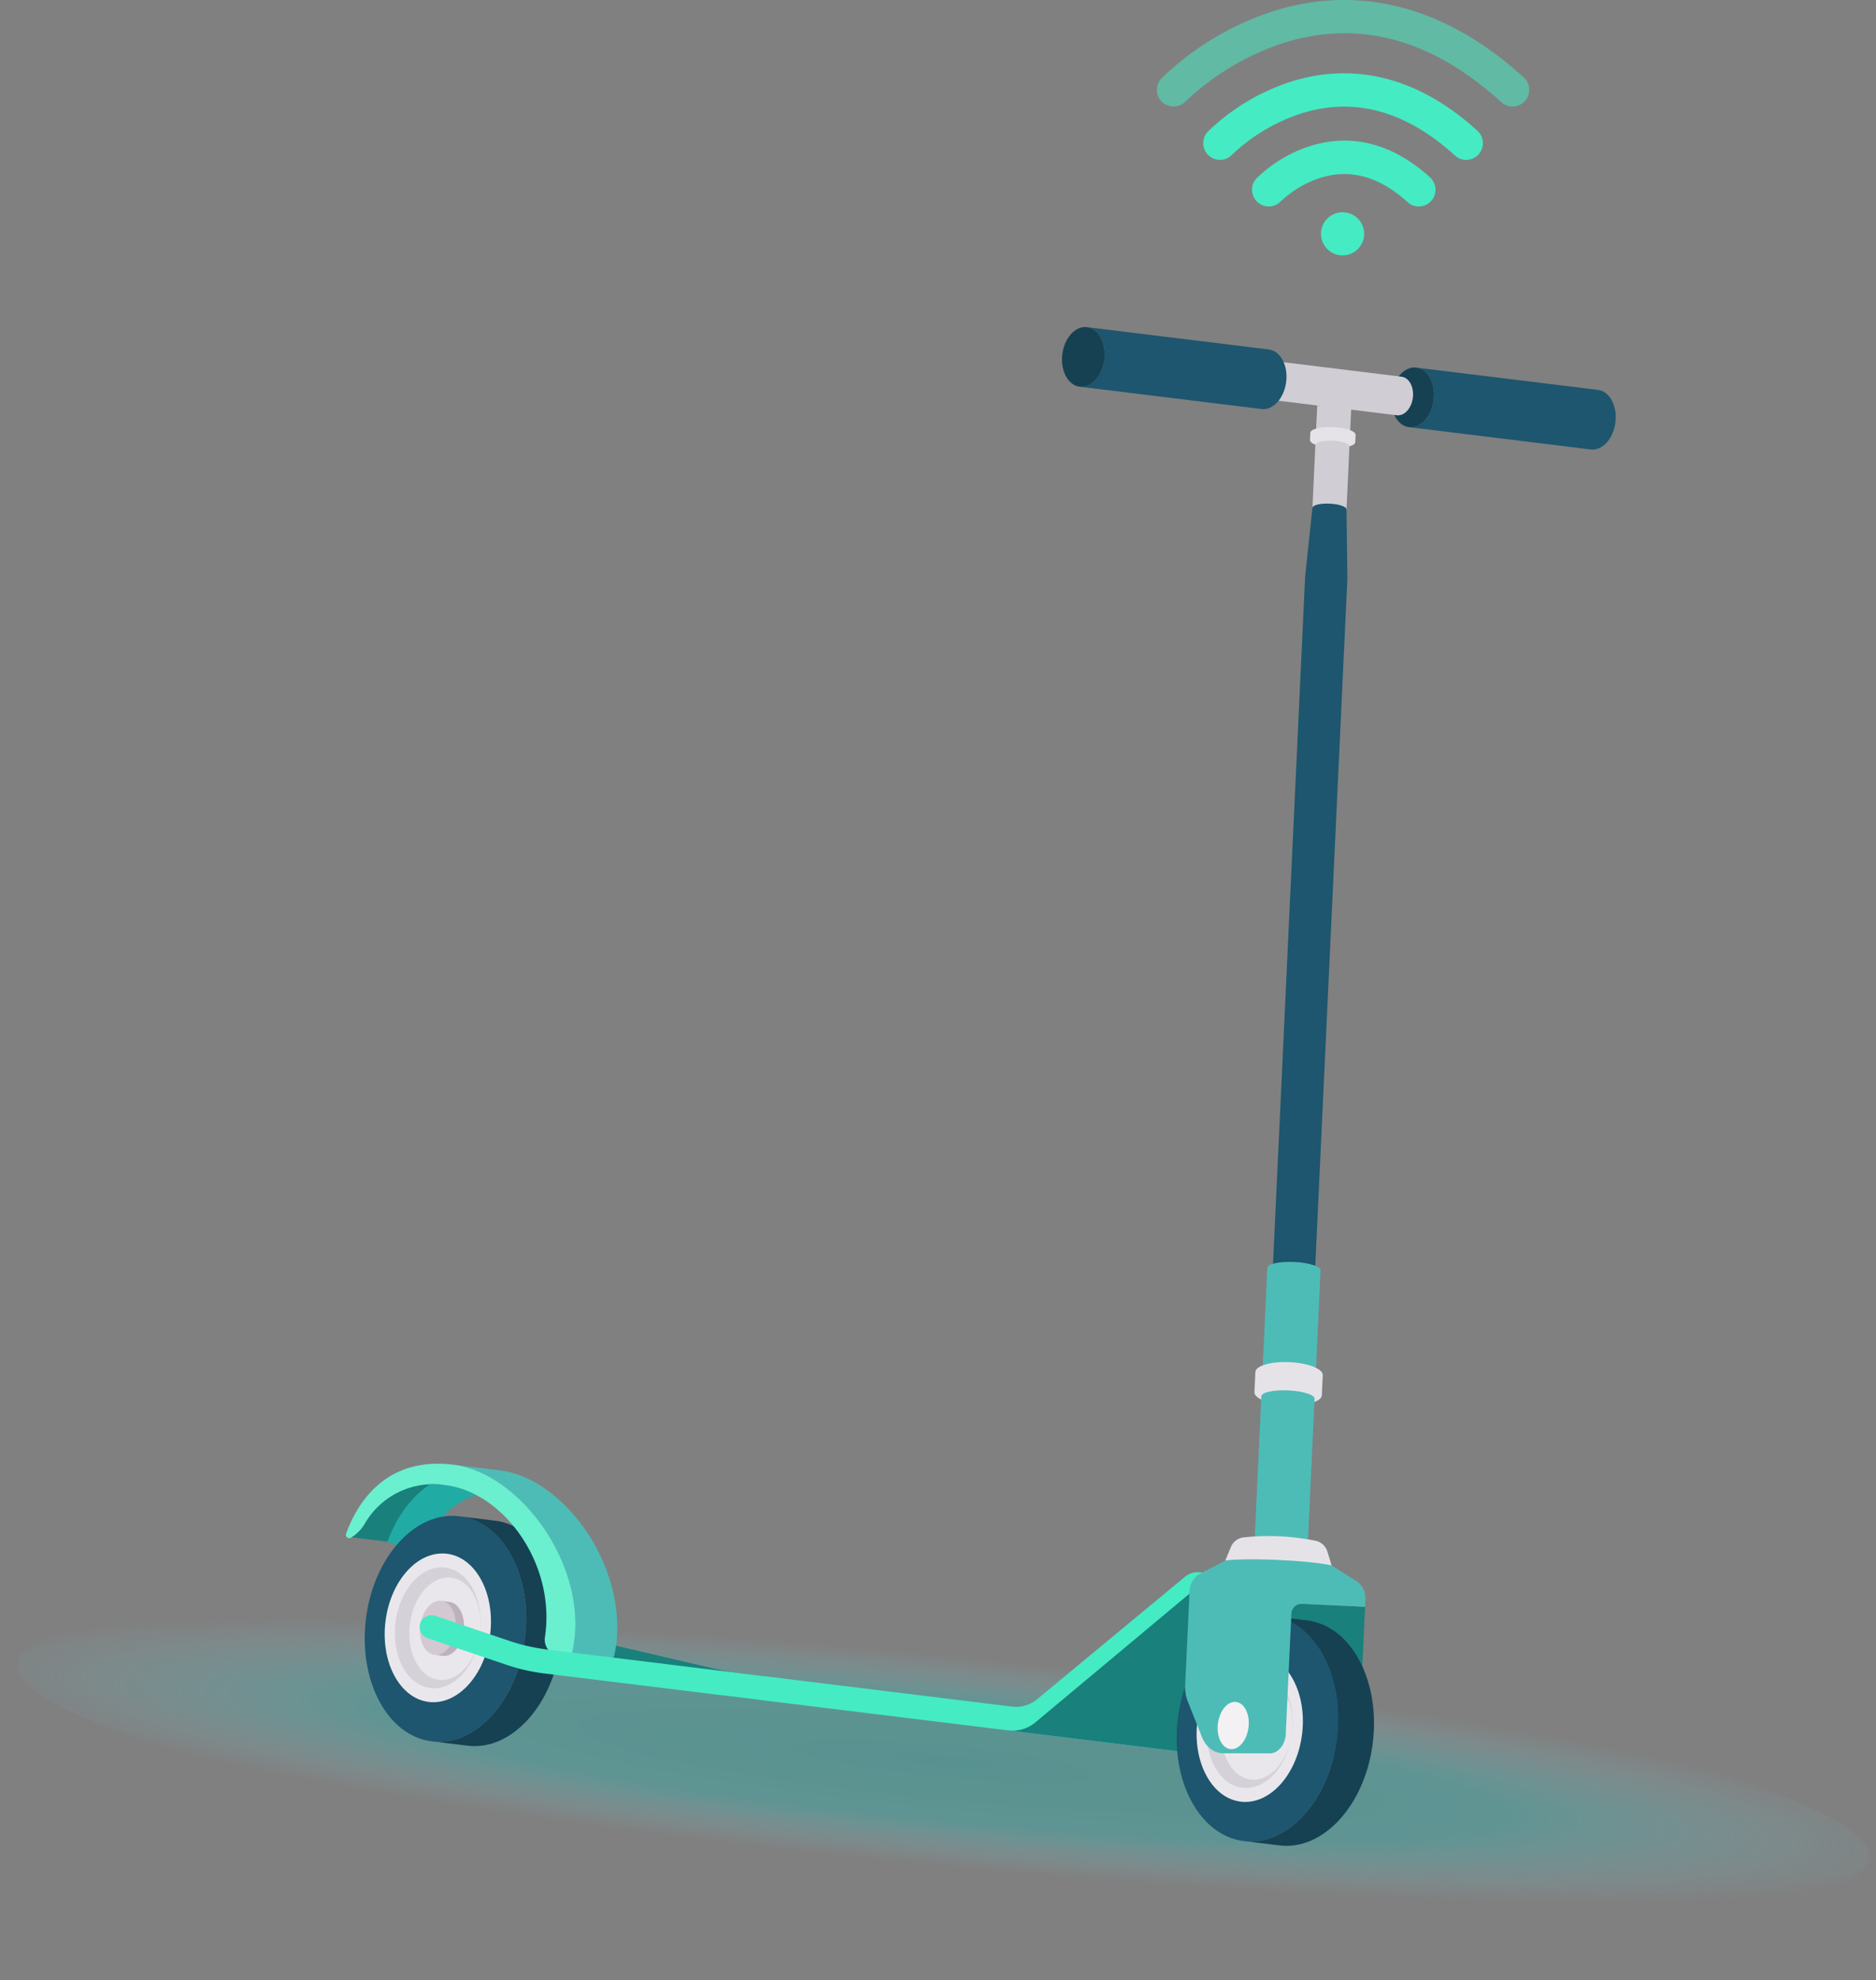 <svg xmlns="http://www.w3.org/2000/svg" xmlns:xlink="http://www.w3.org/1999/xlink" width="487.226" height="514.177" viewBox="0 0 487.226 514.177">
  <rect x="0" y="0" width="487.226" height="514.177" fill="#808080" stroke="none"/>
  <defs>
    <radialGradient id="radial-gradient" cx="0.5" cy="0.5" r="0.54" gradientTransform="matrix(0.982, -0.188, 0.148, 0.776, -0.065, 0.206)" gradientUnits="objectBoundingBox">
      <stop offset="0" stop-color="#21aba5" stop-opacity="0.6"/>
      <stop offset="0.569" stop-color="#32b1ae" stop-opacity="0.6"/>
      <stop offset="1" stop-color="#87ceda" stop-opacity="0"/>
    </radialGradient>
  </defs>
  <g id="Group_789" data-name="Group 789" transform="translate(-2251.498 -303.322)">
    <g id="Tro1" transform="translate(2251.498 369.639)">
      <path id="Path_2788" data-name="Path 2788" d="M1671.317-1356.564c0,17.631-108.167,31.925-241.6,31.925s-241.6-14.295-241.6-31.925,108.168-31.925,241.6-31.925S1671.317-1374.2,1671.317-1356.564Z" transform="matrix(0.995, 0.105, -0.105, 0.995, -1320.073, 1590.542)" opacity="0.7" fill="url(#radial-gradient)" style="mix-blend-mode: multiply;isolation: isolate"/>
      <g id="Group_157" data-name="Group 157" transform="translate(-4690.269 1531.894) rotate(7)">
        <g id="Group_159" data-name="Group 159">
          <g id="Group_157-2" data-name="Group 157">
            <path id="Path_523" data-name="Path 523" d="M4842.753-2100.2c0-4.3-2.468-7.79-5.508-7.79h47.57c3.041,0,5.508,3.484,5.508,7.79s-2.467,7.79-5.508,7.79h-47.57C4840.286-2092.41,4842.753-2095.9,4842.753-2100.2Z" fill="#1d566e"/>
          </g>
          <g id="Group_158" data-name="Group 158">
            <path id="Path_524" data-name="Path 524" d="M4842.753-2100.2c0,4.306-2.465,7.79-5.508,7.79s-5.51-3.488-5.51-7.79,2.467-7.79,5.51-7.79S4842.753-2104.509,4842.753-2100.2Z" fill="#164153"/>
          </g>
        </g>
        <path id="Path_525" data-name="Path 525" d="M4798.683-2100.129c0,2.787,1.6,5.043,3.568,5.043h31.508c1.965,0,3.565-2.258,3.565-5.043s-1.6-5.045-3.565-5.045h-31.508C4800.282-2105.174,4798.683-2102.916,4798.683-2100.129Z" fill="#d1cdd5"/>
        <g id="Group_163" data-name="Group 163">
          <g id="Group_161" data-name="Group 161">
            <path id="Path_526" data-name="Path 526" d="M4756.6-2100.2c0-4.3-2.467-7.79-5.508-7.79h47.57c3.041,0,5.508,3.484,5.508,7.79s-2.467,7.79-5.508,7.79h-47.57C4754.133-2092.409,4756.6-2095.9,4756.6-2100.2Z" fill="#1d566e"/>
          </g>
          <g id="Group_162" data-name="Group 162">
            <ellipse id="Ellipse_24" data-name="Ellipse 24" cx="5.509" cy="7.791" rx="5.509" ry="7.791" transform="translate(4745.582 -2107.99)" fill="#164153"/>
          </g>
        </g>
        <path id="Path_527" data-name="Path 527" d="M4812.921-2095.086c.025.331.106,1.4.192,2.547l.26,3.437c.055.714,2.07,1.142,4.511.959s4.37-.913,4.317-1.627l-.26-3.435-.143-1.881s-.214-1.143-2.051-1.255S4816.372-2095.086,4812.921-2095.086Z" fill="#d1cdd5"/>
        <path id="Path_528" data-name="Path 528" d="M4818.153-2084.668c3.239-.245,5.806-1.213,5.733-2.161l-.143-1.907c-.078-.951-2.767-1.522-6-1.277s-5.806,1.215-5.733,2.163l.143,1.907C4812.228-2085,4814.914-2084.423,4818.153-2084.668Z" fill="#e5e3e8"/>
        <path id="Path_529" data-name="Path 529" d="M4819.443-2067.6c2.439-.185,4.37-.915,4.315-1.627l-1.238-16.318c-.055-.714-2.073-1.142-4.511-.959s-4.37.913-4.317,1.627l1.235,16.316C4814.98-2067.845,4817-2067.413,4819.443-2067.6Z" fill="#d1cdd5"/>
        <path id="Path_530" data-name="Path 530" d="M4815.218-2050.575h0c1.383,18.3,13.388,177.025,13.514,178.687.059.807,2.559,1.276,5.587,1.047s5.427-1.067,5.367-1.874c-.126-1.662-12.131-160.393-13.514-178.687l-2.419-17.822c-.053-.714-2.075-1.146-4.511-.961s-4.37.913-4.315,1.627Z" fill="#1d566e"/>
        <path id="Path_531" data-name="Path 531" d="M4697.985-1750.4l-48.754-5.245a3.183,3.183,0,0,0-.338-.018,3.113,3.113,0,0,0-3.108,3.118h0a3.116,3.116,0,0,0,2.781,3.1l49.42,5.316a50.01,50.01,0,0,0,5.333.284h6.665a3.128,3.128,0,0,0,3.127-3.129h0v0a3.129,3.129,0,0,0-3.129-3.127h-6.663A50.039,50.039,0,0,1,4697.985-1750.4Z" fill="#19807c"/>
        <g id="Group_165" data-name="Group 165">
          <path id="Path_532" data-name="Path 532" d="M4599.188-1772.838h12.242l10.168-17.3h-12.246Z" fill="#19807c"/>
          <path id="Path_533" data-name="Path 533" d="M4609.176-1772.837l4.579,1.31a4.3,4.3,0,0,0,5.186-2.564c1.625-4.129,5.107-10.621,11.664-13.584a23.366,23.366,0,0,0-8.255-1.576,25.018,25.018,0,0,0-4,.313C4612.458-1783.946,4610.176-1776.935,4609.176-1772.837Z" fill="#21aba5"/>
        </g>
        <path id="Path_534" data-name="Path 534" d="M4660.165-1748.591h8.409a2.734,2.734,0,0,0,2.739-2.5c1.671-21.72-18.023-43.674-35.338-43.674h-12.2C4641.919-1794.765,4663.532-1771.173,4660.165-1748.591Z" fill="#4dbcb7"/>
        <g id="Group_170" data-name="Group 170">
          <g id="Group_169" data-name="Group 169">
            <g id="Group_168" data-name="Group 168">
              <g id="Group_166" data-name="Group 166">
                <path id="Path_535" data-name="Path 535" d="M4647.717-1752.226c0-16.252-9.312-29.431-20.812-29.431h9.4c11.5,0,20.812,13.177,20.812,29.431s-9.312,29.433-20.812,29.433h-9.4C4638.4-1722.793,4647.717-1735.974,4647.717-1752.226Z" fill="#164153"/>
              </g>
              <g id="Group_167" data-name="Group 167">
                <path id="Path_536" data-name="Path 536" d="M4647.716-1752.226c0,16.254-9.318,29.433-20.812,29.433s-20.81-13.181-20.81-29.433,9.316-29.431,20.81-29.431S4647.716-1768.48,4647.716-1752.226Z" fill="#1d566e"/>
              </g>
            </g>
          </g>
          <path id="Path_537" data-name="Path 537" d="M4624.908-1771.611c7.566,0,13.7,8.678,13.7,19.385s-6.134,19.385-13.7,19.385-13.7-8.678-13.7-19.385S4617.342-1771.611,4624.908-1771.611Z" fill="#e9e7eb"/>
          <ellipse id="Ellipse_25" data-name="Ellipse 25" cx="11.073" cy="15.756" rx="11.073" ry="15.756" transform="translate(4613.827 -1767.982)" fill="#d5d1d8"/>
          <path id="Path_538" data-name="Path 538" d="M4626.78-1765.581c5.083,0,9.2,5.98,9.2,13.355s-4.119,13.355-9.2,13.355-9.2-5.98-9.2-13.355S4621.7-1765.581,4626.78-1765.581Z" fill="#e9e7eb"/>
        </g>
        <path id="Path_539" data-name="Path 539" d="M4656.712-1748.854a4.244,4.244,0,0,1-3.9-4.368c.551-19.174-15.178-36.028-30.467-36.028a20.546,20.546,0,0,0-19.588,12.55,10.283,10.283,0,0,1-2.666,3.629l-.386.337a.874.874,0,0,1-.767.193.873.873,0,0,1-.657-1.046c1.841-7.978,7.534-21.178,25.5-21.178,18.144,0,39.756,23.592,36.389,46.179Z" fill="#6aefcf"/>
        <g id="Group_171" data-name="Group 171">
          <path id="Path_540" data-name="Path 540" d="M4624.909-1759.284c2.533,0,4.586,3.16,4.586,7.058s-2.053,7.058-4.586,7.058-4.586-3.158-4.586-7.058S4622.376-1759.284,4624.909-1759.284Z" fill="#d2c9d2"/>
          <path id="Path_541" data-name="Path 541" d="M4624.909-1745.168h2.189c2.531,0,4.584-3.16,4.584-7.058s-2.053-7.058-4.584-7.058h-2.186c2.533,0,4.586,3.158,4.586,7.058S4627.442-1745.168,4624.909-1745.168Z" fill="#beb1be"/>
        </g>
        <g id="Group_172" data-name="Group 172">
          <path id="Path_542" data-name="Path 542" d="M4643.785-1751.125l-19.919-4.112a3.05,3.05,0,0,0-.617-.063,3.067,3.067,0,0,0-3.07,3.063h0a3.065,3.065,0,0,0,2.447,3l21.158,4.368a49.9,49.9,0,0,0,10.081,1.027h169.22a7.96,7.96,0,0,0,7.746-6.112l8.553-35.8a7.255,7.255,0,0,0,.2-1.669v-.646a2.608,2.608,0,0,0-2.608-2.608H4819.79a5.433,5.433,0,0,0-3.947,1.7l-34.2,36.193a8.572,8.572,0,0,1-6.227,2.683H4653.87A49.875,49.875,0,0,1,4643.785-1751.125Z" fill="#45ebc3"/>
          <path id="Path_543" data-name="Path 543" d="M4817.625-1784.86l-35.69,38.089a9.269,9.269,0,0,1-6.765,2.93h47.916a7.96,7.96,0,0,0,7.746-6.112l8-33.479a2.567,2.567,0,0,0,.07-.592,2.551,2.551,0,0,0-2.55-2.552H4821.59A5.428,5.428,0,0,0,4817.625-1784.86Z" fill="#19807c"/>
        </g>
        <path id="Path_544" data-name="Path 544" d="M4840.017-1785.239a3.367,3.367,0,0,0-3.1,3.614l1.449,19.158a9.861,9.861,0,0,0,1.151,3.986l4.8,8.762c1.347,2.459,3.622,3.806,5.955,3.526l12.052-1.451c2.147-.257,3.719-2.694,3.51-5.439L4863.27-1787Z" fill="#19807c"/>
        <g id="Group_177" data-name="Group 177">
          <g id="Group_176" data-name="Group 176">
            <g id="Group_175" data-name="Group 175">
              <g id="Group_173" data-name="Group 173">
                <path id="Path_545" data-name="Path 545" d="M4860.167-1752.226c0-16.252-9.312-29.431-20.812-29.431h9.4c11.5,0,20.812,13.177,20.812,29.431s-9.312,29.433-20.812,29.433h-9.4C4850.852-1722.793,4860.167-1735.974,4860.167-1752.226Z" fill="#164153"/>
              </g>
              <g id="Group_174" data-name="Group 174">
                <path id="Path_546" data-name="Path 546" d="M4860.168-1752.226c0,16.254-9.32,29.433-20.812,29.433s-20.81-13.181-20.81-29.433,9.318-29.431,20.81-29.431S4860.168-1768.48,4860.168-1752.226Z" fill="#1d566e"/>
              </g>
            </g>
          </g>
          <ellipse id="Ellipse_26" data-name="Ellipse 26" cx="13.7" cy="19.385" rx="13.7" ry="19.385" transform="translate(4823.66 -1771.611)" fill="#e9e7eb"/>
          <ellipse id="Ellipse_27" data-name="Ellipse 27" cx="11.073" cy="15.756" rx="11.073" ry="15.756" transform="translate(4826.279 -1767.982)" fill="#d5d1d8"/>
          <path id="Path_547" data-name="Path 547" d="M4839.233-1765.581c5.081,0,9.2,5.98,9.2,13.355s-4.117,13.355-9.2,13.355-9.2-5.98-9.2-13.355S4834.152-1765.581,4839.233-1765.581Z" fill="#e9e7eb"/>
        </g>
        <path id="Path_548" data-name="Path 548" d="M4827.347-1871.264c.179,2.355,2.35,31.08,2.518,33.287.077,1.018,3.224,1.606,7.038,1.318s6.837-1.345,6.762-2.361c-.168-2.209-2.339-30.932-2.518-33.287-.077-1.018-3.226-1.607-7.04-1.318S4827.27-1872.28,4827.347-1871.264Z" fill="#4dbcb7"/>
        <path id="Path_549" data-name="Path 549" d="M4836.92-1836.509c4.826-.364,8.636-1.987,8.513-3.623l-.4-5.221c-.124-1.632-4.137-2.666-8.961-2.3s-8.636,1.989-8.513,3.625l.4,5.221C4828.077-1837.169,4832.094-1836.145,4836.92-1836.509Z" fill="#e5e3e8"/>
        <path id="Path_550" data-name="Path 550" d="M4829.865-1837.976c.179,2.354,2.747,36.336,2.915,38.543.077,1.021,3.224,1.61,7.038,1.321s6.839-1.348,6.762-2.364c-.168-2.209-2.739-36.188-2.915-38.543-.077-1.019-3.226-1.608-7.04-1.319S4829.788-1838.993,4829.865-1837.976Z" fill="#4dbcb7"/>
        <path id="Path_551" data-name="Path 551" d="M4826.785-1798.158a4.064,4.064,0,0,1,3.027-2.891,60.727,60.727,0,0,1,18.563-1.4,4.068,4.068,0,0,1,3.426,2.4l1.546,3.464-27.57,2.086Z" fill="#e5e3e8"/>
        <path id="Path_552" data-name="Path 552" d="M4817.526-1785.6l1.857,24.571a9.9,9.9,0,0,0,1.151,3.986l4.8,8.762c1.347,2.459,3.62,3.806,5.953,3.526l12.054-1.451c2.145-.258,3.717-2.7,3.51-5.44l-2.359-31.262v-.006a2.657,2.657,0,0,1,2.453-2.847l16.325-1.235-.152-2.006a5.32,5.32,0,0,0-3.038-4.412l-6.732-3.167s-3.566-.522-13.706.245-13.864,1.841-13.864,1.841l-5.964,4.116A5.314,5.314,0,0,0,4817.526-1785.6Z" fill="#4dbcb7"/>
        <g id="Group_178" data-name="Group 178">
          <path id="Path_553" data-name="Path 553" d="M4833.034-1758.391c2.211,0,4.006,2.758,4.006,6.165s-1.795,6.167-4.006,6.167-4.006-2.761-4.006-6.167S4830.823-1758.391,4833.034-1758.391Z" fill="#f3f1f3"/>
        </g>
      </g>
    </g>
    <g id="Wifi_Icon" data-name="Wifi Icon" transform="translate(2551.955 303.322)">
      <path id="Path_519" data-name="Path 519" d="M2803.214-1793.041a4.325,4.325,0,0,1-2.923-1.132c-7.367-6.715-15.1-8.8-22.981-6.187a27.42,27.42,0,0,0-9.929,5.987,4.34,4.34,0,0,1-6.136.121,4.339,4.339,0,0,1-.122-6.136,35.929,35.929,0,0,1,13.458-8.211c7.619-2.523,19.278-3.182,31.558,8.011a4.34,4.34,0,0,1,.283,6.131A4.329,4.329,0,0,1,2803.214-1793.041Z" transform="translate(-2735.194 1846.651)" fill="#45ebc3"/>
      <path id="Path_520" data-name="Path 520" d="M2804.515-1820.32a4.317,4.317,0,0,1-2.922-1.132c-12.8-11.666-26.318-15.312-40.182-10.837a47.8,47.8,0,0,0-17.732,10.645,4.345,4.345,0,0,1-6.133.1,4.335,4.335,0,0,1-.118-6.125,55.884,55.884,0,0,1,20.96-12.765c11.8-3.908,29.889-4.9,49.051,12.565a4.34,4.34,0,0,1,.284,6.131A4.328,4.328,0,0,1,2804.515-1820.32Z" transform="translate(-2724.181 1861.834)" fill="#45ebc3"/>
      <path id="Path_521" data-name="Path 521" d="M2806.1-1850.7a4.322,4.322,0,0,1-2.923-1.133c-18.119-16.516-37.305-21.638-57.026-15.225a67.416,67.416,0,0,0-24.962,15.031,4.343,4.343,0,0,1-6.134.108,4.337,4.337,0,0,1-.119-6.128,75.11,75.11,0,0,1,28.186-17.152c15.828-5.243,40.111-6.556,65.9,16.952a4.34,4.34,0,0,1,.283,6.131A4.329,4.329,0,0,1,2806.1-1850.7Z" transform="translate(-2713.725 1878.368)" fill="#45ebc3" opacity="0.54"/>
      <circle id="Ellipse_23" data-name="Ellipse 23" cx="5.606" cy="5.606" r="5.606" transform="translate(42.624 55.105)" fill="#45ebc3"/>
    </g>
  </g>
</svg>
